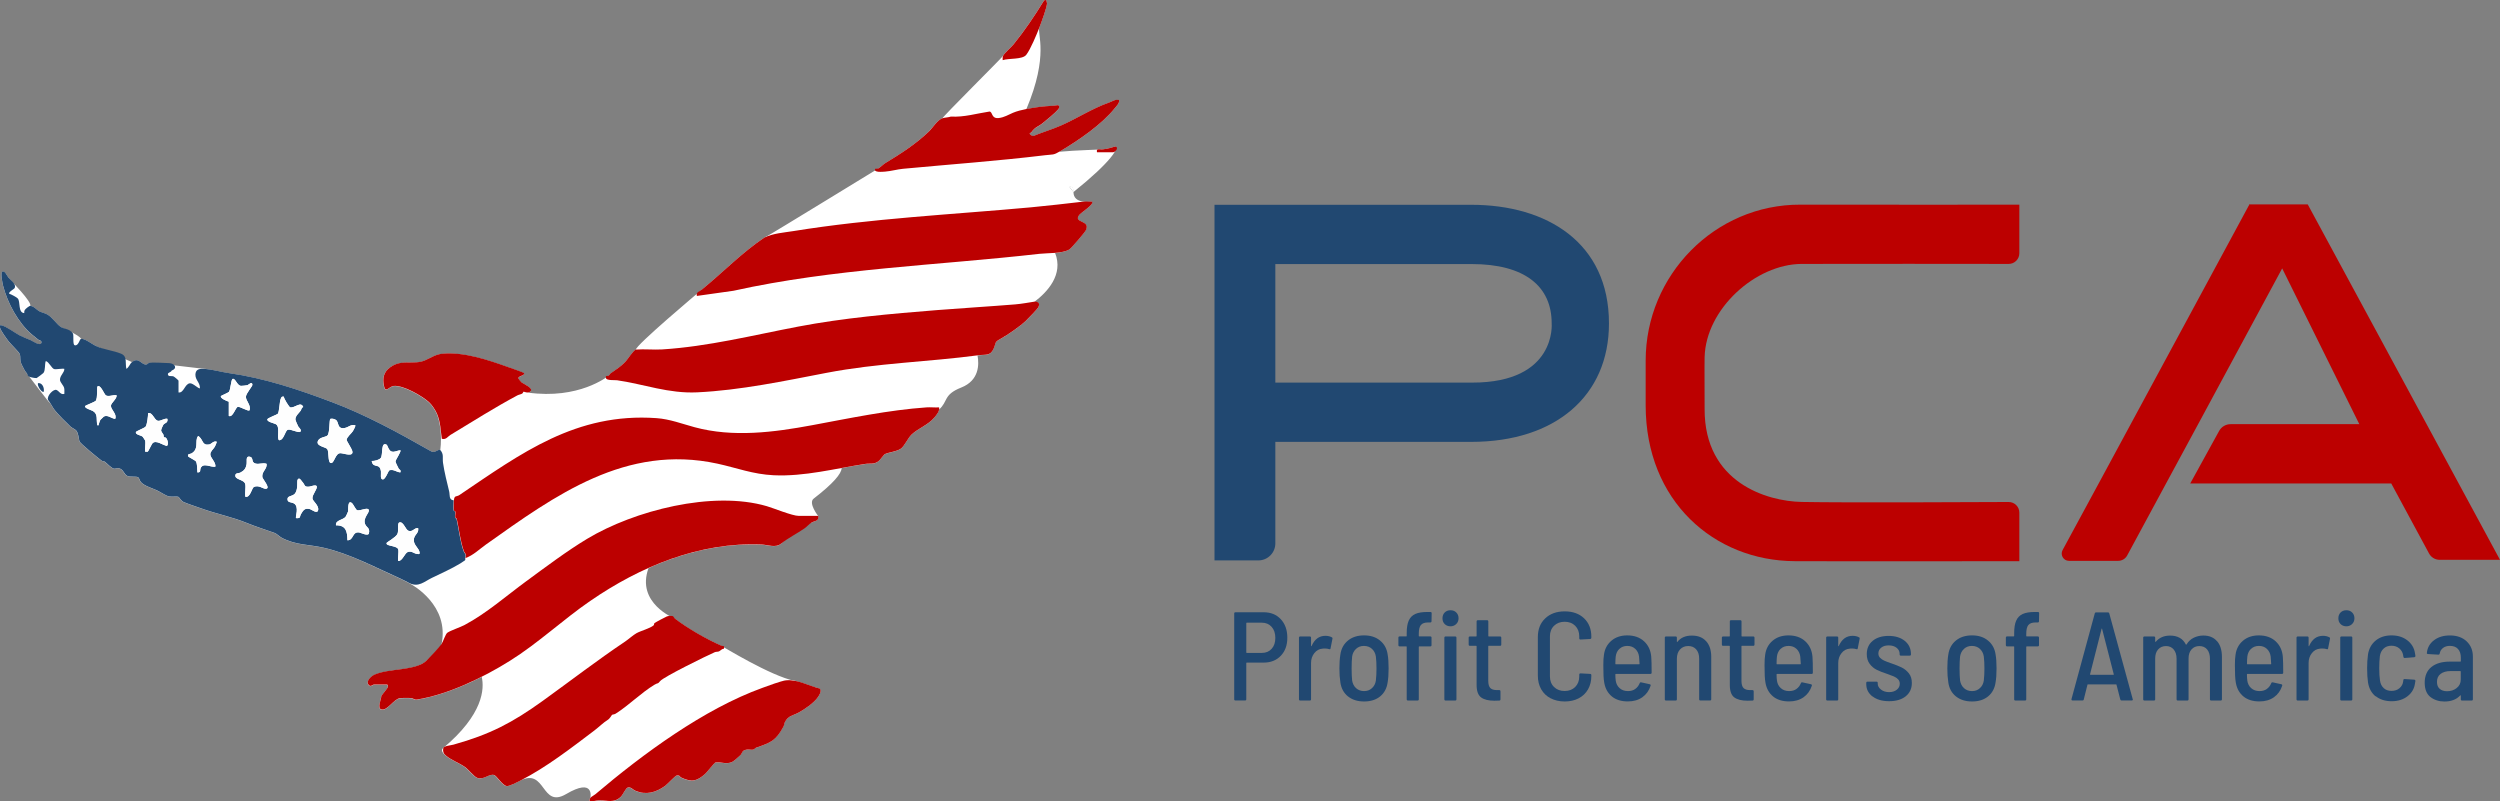 <?xml version="1.0" encoding="UTF-8"?>
<svg id="Layer_1" data-name="Layer 1" xmlns="http://www.w3.org/2000/svg" viewBox="0 0 531.88 170.47">
  <rect x="0" y="0" width="531.88" height="170.47" fill="#808080" stroke="none"/>
  <defs>
    <style>
      .cls-1 {
        fill: #bc0000;
      }

      .cls-2 {
        fill: #214871;
      }

      .cls-3 {
        fill: #fff;
      }

      .cls-4 {
        fill: #fefefe;
      }
    </style>
  </defs>
  <g>
    <g>
      <g>
        <path class="cls-3" d="M237.26,31.18c-.85.27-1.72.49-2.6.6-.5.06-5.82.17-9.3.51.07-.04.15-.09.23-.14,3.83-2.27,8.79-5.64,11.58-9.14.4-.5.99-1.02.92-1.7-.89-.2-1.39.27-2.13.53-3.65,1.28-6.87,3.41-10.29,4.91-1.87.82-3.85,1.39-5.75,2.18-.29.12-1-.31-.82-.61,0-.01.2,0,.29-.12.9-1.25,1.38-1.13,2.42-1.96.77-.62,2.74-2.26,3.29-2.93.26-.32.38-.68-.03-.91-1.13.19-2.32.16-3.46.31-.98.12-2.13.29-3.25.51,4.88-11.56,2.24-16.02,2.77-17.4.38-.98,1.6-4.25,1.6-5.09,0-.11-.13-.66-.16-.68-.09-.06-.46-.03-.52.16-1.96,3.22-4.1,6.36-6.48,9.3-.47.58-1.94,1.85-2.19,2.4-.13.29-12.88,12.96-12.88,13.27-1.09.35-2.06,2-2.93,2.85-2.69,2.6-6.08,4.78-9.24,6.69-.35.22-1.23,1.02-1.48,1.13-.21.1-22.56,13.85-24.17,14.69.35-.16.71-.3,1.07-.42-.8.4-1.23.58-1.17.46-4.79,3.23-8.82,7.41-13.25,11.03-.61.5-14.28,11.99-14.06,12.81-.54.16-1.79,2.13-2.29,2.65-.85.88-2.07,1.71-3.08,2.4-.13.09-.36.48-.4.5-.35.15-6.32,5.06-17.23,3.55-.22.01-.43-.04-.6-.09-.12-.02-.23-.04-.35-.05,0,0,0,0-.01.02,0-.01,0-.02.01-.02.05-.03.18,0,.35.05.2.03.4.06.6.09.16,0,.33-.05.48-.16.97-.7-1.53-1.73-1.87-2.03-.06-.05-.63-.76-.64-.81-.1-.51,1.56-.62,1.2-1.12-.11-.15-2.92-1.1-3.38-1.27-4.22-1.51-9.33-3.24-13.88-2.85-1.51.13-2.49.85-3.77,1.41-2.5,1.09-4.88-.37-7.44,1.5-1.4,1.02-1.65,2.33-1.3,3.99.34,1.57,1.07.09,2.03-.03,2-.25,6.12,2.13,7.59,3.49.62.57,1.32,1.66,1.65,2.45.64,1.5,1.13,4.55.73,7.65-.02-.02-.03-.03-.05-.05-.68.03-1.11.77-1.92.32-6.85-3.91-13.79-7.7-21.03-10.43-7.12-2.68-14.39-5.11-21.94-6.18-1.58-.22-3.39-.75-4.94-.89.2.04-.41.04-1.37.05.4-.11.87-.09,1.24-.06-.85-.09-11.58-1.4-11.91-1.3-.23.07-.41.37-.67.38-1,.03-1.6-1.67-2.97-.53.81.34.16.36-.47.57.13-.21.28-.4.47-.57-1.63-.68-6.01-2.64-7.68-3.41-.76-.35-2.37-1.63-3.15-1.53.08.13-.1.31-.37.5.13-.26.24-.48.37-.5-.64-1.02-3.69-2.07-4.41-2.57-.85-.6-1.72-1.98-2.77-2.6-.54-.32-1.21-.42-1.74-.7-.6-.32-1.08-1.06-1.92-1.14,0,.01-.03.02-.06,0,.02,0,.04,0,.06,0,.42-.85-4.11-5.37-4.62-5.99-.36-.44-.8-1.6-1.35-1.27-.41.26.08,2.55.2,3.03.95,3.68,3.26,7.91,6.13,10.33.45.38.87.68,1.32,1.07.17.15.81.18.69.67-.22.85-1.91-.37-2.21-.51-.78-.34-1.71-.68-2.33-1-1.09-.56-2.91-1.97-4.04-2.21-.34-.07-.27.29-.22.52.14.64,1.38,2.33,1.82,2.9.44.58,2.2,2.28,2.35,2.67.32.82-.09,1.32.54,2.5.36.66.52,1.1,1,1.65.16.19,4.67,6.21,5.03,6.42-.17-.28-.34-.55-.53-.81-.04-.1-.06-.2-.06-.31.39.67.65,1.14.59,1.12.28.47.54.94.86,1.37.6.79,2.63,2.84,3.4,3.54.28.26.98.54,1.2.82.45.57.5,1.63.67,2.27.12.45,4.1,3.68,4.75,4.16.14.1.43.05.64.2.5.36,1.43,1.43,1.99,1.48.25.02.54-.14.88-.11,1.06.11,1.21,1.32,1.88,1.63.71.33,1.88.02,2.37.33.19.12.32.73.56,1,.7.81,2.42,1.3,3.41,1.76.68.31,1.9,1.13,2.52,1.28.66.15,1.56-.06,2.03.1.23.08.56.86,1.16,1.12,1.05.44,2.68.97,3.8,1.37,3.2,1.15,6.43,1.77,9.57,3.05,1.93.79,3.94,1.42,5.93,2.13.51.18,1.05.78,1.54,1.04,3.03,1.59,5.69,1.4,8.84,2.1,5.67,1.27,11.26,4.31,16.51,6.64.66.29,1.24.63,1.82.92,0,0,0,0,.02.01,0,0,.02,0,.02.01.69.36,8.53,4.69,6.82,12.95-.15.73-2.66,3.02-3.23,3.57-2.27,2.16-7.94,1.55-11.09,2.98-.62.28-1.72,1.28-1.32,1.98.48.83.93.1,1.27.1h2.74c.16,0,.23.3.19.5-.05.29-1.18,1.57-1.4,1.94.02.63-.99,2.78.15,2.89,1.19.11,2.42-2.08,3.68-2.4.39-.1,2.12-.11,2.56-.05.47.07.63.4,1.2.31,4.5-.73,9.35-2.61,13.8-4.86.57,2.5.38,7.96-8.23,15.16-.53.44,0,1.13.52,1.56,1.32,1.09,2.77,1.52,4.09,2.46.73.51,1.92,2.03,2.57,2.29,1.42.57,2.5-.89,3.62-.59.58.16,1.75,2.2,2.69,2.35.56.09,2.29-.84,2.89-1.15,5.55-2.82,4.45,5.99,9.8,2.85,6.02-3.54,5.2.62,5.16.82-.15.18-.24.4-.17.7.69.14,1.42-.15,2.05-.16,1.73-.01,3.1.66,4.57-.75.5-.48,1.06-1.91,1.52-1.98.73-.12,1.01.44,1.59.68,2.28.96,4.3.39,6.27-.99.46-.32,2.21-2.21,2.5-2.25.74-.11.65.28.93.41,2.23,1.06,3.4.85,5.2-.82.34-.32,1.93-2.32,2.08-2.35,1.15-.24,2.21.45,3.53-.1.34-.14,1.54-1.18,1.84-1.5.23-.24.38-.8.65-.94.88-.47,1.52-.05,2.12-.24.19-.06.31-.31.53-.38,3.18-1.11,4.19-1.46,5.84-4.5.14-.26.14-.63.29-.92.7-1.43,1.74-1.39,2.95-2.06,1.29-.72,3.06-1.93,3.97-3.1.36-.46,1.03-1.49.52-2-1.61-.38-3.33-1.22-5.04-1.59-.75.29-1.76.26-2.93.01.3-.08.55-.13.75-.16.64-.08,1.29-.03,1.94.1-5.22-1.08-15.24-7.3-15.69-7.49-3.1-1.35-7.14-3.66-9.84-5.75-.1-.08-8.33-3.32-5.59-10.78,7.51-3.35,15.62-5.32,24.01-4.98,1.31.05,2.99.77,4.1-.14,1.52-1.24.91-2.75,2.57-3.9.46-.32,3.4-.3,3.99-.64.74-.43,1.54-.23,1.42-1.4,0,0-2.18-2.78-.96-3.71,4.13-3.19,5.91-5.28,5.95-6.5,1.67-.31,3.33-.61,4.99-.86,1.16-.18,1.91.21,2.96-.69.27-.23,1.01-1.31,1.25-1.41.95-.41,2.38-.5,3.34-1.12.78-.51,1.55-2.31,2.32-3.03,1.43-1.35,3.47-1.98,4.86-3.65.39-.47.9-1.07.99-1.69,1.97-1.69.85-3.15,4.73-4.68,3.81-1.5,3.83-4.86,3.47-6.82.08,0,.16-.02.23-.03,1.45-.19,2.46.21,3.17-1.39.59-1.34.05-1.31,1.5-2.11,1.58-.88,4.06-2.6,5.38-3.84.38-.35,2.46-2.52,2.6-2.8.37-.75.22-1.19-.65-1.27-.04,0-.09.01-.13.02,2.72-2.05,6.24-5.77,4.4-10.4,1.14-.09,2.25-.28,2.99-.72.41-.24,3.28-3.59,3.53-4.11,1.08-2.27-3.03-1.43-1.27-3.4.31-.34,3.1-2.13,2.57-2.67-.62.04-3.91.44-3.91-2.05l-.84-1.1c.53-.08.84.21.84,1.1,8.2-6.59,9.73-9.47,8.85-9.67ZM2.01,62.5c-.04-.05.05-.02.23.08-.09-.04-.17-.06-.23-.08Z"/>
        <path class="cls-3" d="M6.49,65.07s-.03.02-.06,0c.02,0,.04,0,.06,0Z"/>
        <path class="cls-3" d="M10.78,85.86s0,0,0,0c-.17-.28-.34-.55-.53-.81-.04-.1-.06-.2-.06-.31.39.67.65,1.14.59,1.12Z"/>
        <path class="cls-3" d="M16.95,72.57c.13-.26.24-.48.37-.5.08.13-.1.31-.37.5Z"/>
        <path class="cls-3" d="M27.68,77.58c.13-.21.28-.4.47-.57.81.34.16.36-.47.57Z"/>
        <path class="cls-3" d="M42.47,78.52c.4-.11.87-.09,1.24-.06.01,0,.02,0,.03,0,.02,0,.04,0,.06,0,.02,0,.03,0,.04,0,.2.04-.41.04-1.37.05Z"/>
        <path class="cls-3" d="M111.34,83.35s0,0-.01.02c0-.01,0-.02.01-.02Z"/>
        <path class="cls-3" d="M112.29,83.49c-.22.01-.43-.04-.6-.09.2.03.4.06.6.09Z"/>
        <path class="cls-3" d="M163.77,50.09c-.8.4-1.23.58-1.17.46,0,0,0,0,0,0,.02,0,.03-.02.05-.02,0,0,.02,0,.04-.02.35-.16.71-.3,1.07-.42Z"/>
        <path class="cls-3" d="M228.42,40.85l-.84-1.1c.53-.08.84.21.84,1.1Z"/>
        <path class="cls-3" d="M169.37,144.9c-.75.29-1.76.26-2.93.01.3-.08.55-.13.75-.16.64-.08,1.29-.03,1.94.1.08.02.16.03.24.05Z"/>
        <path class="cls-3" d="M169.37,144.9c-.75.29-1.76.26-2.93.01.3-.08.55-.13.75-.16.64-.08,1.29-.03,1.94.1.08.02.16.03.24.05Z"/>
        <path class="cls-3" d="M163.77,50.09c-.8.4-1.23.58-1.17.46,0,0,0,0,0,0,.01,0,.03,0,.05-.02,0,0,.02,0,.04-.02.35-.16.71-.3,1.07-.42Z"/>
        <path class="cls-3" d="M111.34,83.35s0,0-.01.02c0-.01,0-.02.01-.02Z"/>
        <path class="cls-3" d="M112.29,83.49c-.22.01-.43-.04-.6-.09.2.03.4.06.6.09Z"/>
        <path class="cls-3" d="M228.42,40.85l-.84-1.1c.53-.08.84.21.84,1.1Z"/>
      </g>
      <g id="nERfSM.tif">
        <g>
          <path class="cls-2" d="M99,118.75c-.03.12.05.3-.07.46-.04.05-.86.58-1.01.67-1.83,1.12-4.14,2.14-6.05,3.07-1.62.79-2.83,2.06-4.76,1.11-.58-.29-1.16-.63-1.82-.92-5.24-2.32-10.84-5.36-16.51-6.63-3.15-.71-5.82-.51-8.84-2.1-.49-.26-1.04-.86-1.54-1.04-1.99-.71-4-1.34-5.93-2.13-3.14-1.28-6.37-1.9-9.57-3.05-1.12-.4-2.75-.93-3.8-1.37-.61-.26-.93-1.03-1.16-1.12-.47-.16-1.37.05-2.03-.1-.62-.14-1.84-.96-2.52-1.28-.99-.46-2.71-.95-3.41-1.76-.24-.27-.37-.88-.56-1-.49-.31-1.66,0-2.37-.33-.67-.31-.81-1.52-1.88-1.63-.34-.04-.62.13-.88.11-.56-.05-1.49-1.12-1.99-1.48-.21-.15-.5-.1-.64-.2-.65-.48-4.64-3.71-4.76-4.16-.17-.63-.21-1.7-.67-2.27-.22-.28-.91-.56-1.2-.82-.77-.71-2.8-2.75-3.4-3.54-.52-.69-.88-1.5-1.4-2.18-.34-.8,1.13-2.35,1.78-2.1.57.22.87,1.09,1.68.84-.01-.42.05-.84-.04-1.25-.12-.54-.86-1.2-.89-1.72-.04-.93.94-1.51.93-2.35-.14-.14-1.83.14-2.13.06-.59-.15-1.1-1.52-1.82-1.73-.27.71-.04,1.93-.5,2.54-.05.07-1.35,1.06-1.44,1.08-.22.06-1.4-.17-1.62-.3-.37-.21-.3-.5-.46-.69-.49-.56-.64-.99-1-1.66-.63-1.18-.22-1.68-.54-2.5-.15-.4-1.91-2.09-2.35-2.67s-1.68-2.25-1.82-2.9c-.05-.23-.12-.59.22-.52,1.13.23,2.95,1.64,4.04,2.21.62.32,1.55.66,2.33,1,.3.13,2,1.35,2.21.51.12-.48-.52-.52-.69-.67-.44-.38-.86-.68-1.32-1.07-2.87-2.42-5.18-6.65-6.13-10.33-.12-.48-.61-2.77-.2-3.03.55-.34.99.83,1.35,1.27.52.62,1.71,1.36,1.29,2.21-.11.22-1.39.87-1.14,1.21.39.1,1.62.76,1.83,1.02.58.71,0,3.03,1.36,3.09-.03-.26,0-.46.14-.69.12-.2.92-.86,1.14-.84.84.08,1.32.82,1.92,1.14.53.28,1.2.38,1.74.7,1.04.61,1.92,1.99,2.77,2.59.71.51,2,.42,2.64,1.44.24.38-.1,2.36.38,2.5.81.24,1.03-1.32,1.38-1.36.78-.1,2.4,1.18,3.15,1.53,1.67.77,3.73.96,5.36,1.64,1.39.58.8,2.01,1.11,3.22.56-.35.71-1.04,1.21-1.45,1.38-1.14,1.97.56,2.97.53.26,0,.44-.31.67-.38.33-.1,3.78.03,4.34.08,1.19.12,1.7,1.14.44,1.58-.11.38-.82.41-.8.75.04.64.67.32,1.19.49.17.06,1.07.82,1.07.91v2.51c1.13.17,1.31-1.79,2.39-1.95.69-.1,1.93,1.29,2.17,1.04.05-1.35-1.32-1.89-.88-3.39.24-.82,1.34-.77,2.02-.71,1.58.13,3.43.66,5.04.89,7.55,1.07,14.82,3.5,21.94,6.19,7.25,2.73,14.18,6.53,21.03,10.43.8.45,1.24-.29,1.92-.32.89.93.49,1.72.64,2.78.27,1.91.86,4.23,1.32,6.13.17.69-.12,1.78.95,1.86-.04.44-.08,1.82,0,2.18.03.12.27.09.3.21.09.39-.09.93,0,1.31.03.12.27.09.3.21.49,2.19.75,4.74,1.49,6.84.26.74.65.51.34,1.56ZM48.68,85.46v3.04c.89.37,1.42-1.84,1.92-1.94s2.18,1.03,2.49.73c.39-1.12-.86-2.02-.76-2.95.07-.67,1.37-2.16,1.37-2.45,0-.87-.89,0-1.02.05-.16.05-1.3.19-1.45.16-.81-.14-1.14-1.61-1.7-1.5-.39.08-.45,2.36-.83,2.78-.18.2-1.62.79-1.68.87-.3.45,1.3,1.12,1.67,1.21ZM22.43,84.04c-.28-.22-1.11-2.37-1.72-1.78-.11.11.08,2.42-.34,3.01-.16.22-2.17,1-2.25,1.1-.32.44,1.39.93,1.6,1.06,1.22.7.68,1.85.98,3.05.42.07.23-.07.3-.23.12-.27.17-.67.36-.93.03-.04.7-.69.74-.71.89-.38,1.53.43,2.4.51.44-1.04-.96-1.96-.91-2.8.04-.62,1.29-1.44,1.21-2.21-.74-.17-1.77.44-2.39-.05ZM60.39,84.39c-.42-.06-.46.03-.62.37-.33.71-.31,2.85-.67,3.28-.12.15-2.12.89-2.2,1.14-.18.57,1.41.84,1.82,1.07.98.58.06,3.14.7,3.41,1.06-.06,1.2-2.05,1.86-2.25.58-.17,2.29.78,2.63.43.36-.38-.34-.89-.46-1.13-.14-.27-.6-1.29-.6-1.52.03-.75.75-1.29,1.11-1.8.21-.3.16-.67.56-.8-.53-1.31-1.78.28-2.78.07-.19-.04-1.39-1.9-1.33-2.28ZM30.89,93.74c.14.63-.1,1.67,0,2.36.18-.02.44.06.58-.03.09-.05.82-1.6.98-1.76.75-.77,2.16.41,3.07.57.42-.38.12-1.41-.21-1.73-.14-.14-.38-.07-.43-.13-.08-.1-.03-.39-.12-.57-.14-.26-.45-.6-.48-.87-.02-.21.43-1.18.56-1.32.21-.23.97-.3.77-1.16-.63-.14-1.48.55-2.01.43-.84-.19-1.1-1.85-2.09-1.64.01.6-.2,2.46-.53,2.89-.21.26-2,.96-2.06,1.14-.18.56,1.07.67,1.44,1,.06.05.53.78.54.83ZM71.43,89.32c-.38-.2-.69-.3-1.15-.2-.26.22-.09,2.95-.61,3.53-.36.39-1.96.33-2.1,1.42-.11.87,1.76,1.08,2.05,1.47.41.56.08,2.83.75,2.97.78.16.93-2.13,2.08-2.09.7.02,2.88.91,2.49-.5-.15-.55-1.19-2.09-1.19-2.32,0-.58,1.03-1.38,1.33-1.87.11-.18.63-1.13.51-1.24-.96-.26-1.42.42-2.24.57-1.74.32-1.17-1.33-1.92-1.73ZM46.1,93.97c-.7-.23-1.09.51-1.61.6-1.44.25-1.28-.93-2.04-1.59-.14-.13-.22-.34-.39-.08-.63,1.04.32,2.6-1.3,3.56-.3.18-.87.02-.75.62.02.11,1.55.86,1.69,1.1.27.46.27,1.76.3,2.33.83,0,.49-.45.69-.91.54-1.26,2.17-.13,3.12-.31.2-.91-1.06-1.86-1.06-2.64,0-.63.69-1.12.97-1.63.08-.14.45-1,.39-1.05ZM82.25,94.61c-1.27-.72-.73,2.16-1.23,2.81-.35.45-1.37.69-1.93.65.26,1.71,1.73.28,1.96,2.22.06.54-.24,1.73.43,1.7.54-.02,1.17-1.86,1.36-1.93.87-.31,1.52.38,2.34.44.18-.59-.22-.55-.35-.8-.14-.28-.7-1.34-.68-1.53.04-.44,1.28-2.12,1.03-2.38-.65.03-1.18.47-1.87.27-.62-.18-.87-1.35-1.05-1.46ZM52.18,103.01c.15.71-.11,1.89,0,2.66,1.04.36,1.41-1.85,1.82-2.05,1-.51,1.96.39,2.52.38,1.2-.03-.66-2.08-.71-2.5-.14-1.23,1.01-1.62.92-2.81-.83-.32-1.59.19-2.43-.08-.96-.3-.22-1.36-1.29-1.46-.77-.07-.44,1.08-.54,1.6-.17.94-.53,1.4-1.37,1.82-.29.15-.94.03-1.02.49-.2,1.08,1.87.88,2.1,1.96ZM64.25,102.42c-.19-.2-.55-.92-.9-.4-.25.37.13,1.79-.49,2.85-.45.77-1.6.55-1.68,1.22-.11.91.76.7,1.35,1.02,1.2.66.26,2.94.45,3.13,1.09.08.75-.31,1.05-.84.49-.84.82-1.35,1.87-1.09.42.1,1.64,1.17,1.8.18s-1.17-1.86-1.22-2.43c-.08-.84,1.19-2.15.89-2.63-.23-.36-1.25.08-1.59.12-1.15.11-.82-.39-1.52-1.11ZM74.94,107.09c-1.05-.93-.81,1.3-.88,1.69-.03.15-.43,1.02-.53,1.15-.54.72-2.23.71-2.05,1.83,2.16-.02,2.4,1.34,2.43,3.19,1.39,0,.95-1.88,2.5-1.67.26.03,1.91.87,2.07.2.29-1.23-.55-1.22-.83-2.03-.48-1.37,1.17-2.49.76-3.05-.35-.48-1.69.31-2.41.16-.28-.06-.85-1.27-1.07-1.47ZM84.71,116.85c.17.57-.12,1.84,0,2.51.9.07,1.4-1.74,2.08-1.94.84-.25,1.24.35,1.94.43.28.03.56.12.54-.24-.07-.95-1.17-1.5-1.23-2.59-.08-1.29,1.13-1.45.92-2.66-.85-.11-1.11.85-2.02.58-.7-.21-1.1-2.08-1.99-1.78-.48.16-.07,1.81-.42,2.48s-2.2,1.71-2.26,1.84c-.06.12-.05.27.11.38.49.32,2.15.37,2.32.99Z"/>
          <path class="cls-1" d="M96.57,106.44c.1-1.13.53-.69,1.17-1.12,13.19-8.9,24.81-17.57,41.93-16.36,2.84.2,5.43,1.21,8.1,1.93,8.18,2.22,16.86,1.09,25.03-.43,7.97-1.48,16.27-3.23,24.33-3.79.87-.06,1.79.06,2.67,0,.15.77-.5,1.55-.99,2.13-1.4,1.67-3.44,2.3-4.87,3.65-.77.72-1.54,2.53-2.32,3.03-.96.62-2.38.7-3.34,1.12-.24.1-.98,1.18-1.25,1.41-1.05.89-1.81.51-2.96.69-6.41.98-12.93,2.72-19.47,2.41-4.42-.21-7.81-1.56-11.98-2.47-19.45-4.21-34.45,6.71-49.25,17.22-1.42,1.01-2.69,2.3-4.37,2.88.31-1.05-.07-.82-.34-1.56-.74-2.11-1-4.65-1.49-6.84-.03-.12-.27-.09-.3-.21-.09-.38.09-.93,0-1.31-.03-.12-.27-.09-.3-.21-.08-.36-.04-1.74,0-2.18Z"/>
          <path class="cls-1" d="M174.1,109.78c.12,1.17-.68.97-1.42,1.39-.59.34-1.04.92-1.5,1.23-1.66,1.15-3.53,2.06-5.06,3.3-1.11.91-2.8.2-4.1.14-13.26-.55-25.84,4.71-36.46,12.02-5.79,3.98-11.07,8.98-17.09,12.74-5.72,3.58-13.12,7.16-19.75,8.23-.56.09-.73-.24-1.2-.31-.43-.06-2.16-.06-2.56.04-1.25.32-2.49,2.51-3.68,2.4s-.13-2.26-.15-2.89c.22-.37,1.35-1.64,1.4-1.94.04-.2-.04-.5-.2-.5h-2.74c-.35,0-.8.73-1.28-.1-.4-.7.69-1.7,1.32-1.98,3.15-1.43,8.82-.81,11.09-2.98.58-.55,2.82-2.94,3.23-3.57.33-.5.84-2.13,1.23-2.39.75-.51,2.67-1.12,3.67-1.65,4.66-2.48,8.84-6.17,13.08-9.28,4.15-3.04,8.65-6.44,13.01-9.06,9.97-5.99,26.66-10.31,38.2-6.93,1.47.43,5.43,2.06,6.76,2.06h4.18Z"/>
          <path class="cls-1" d="M218.28,68.23c-1.32,1.24-3.8,2.96-5.38,3.84-1.45.8-.91.77-1.5,2.11-.71,1.6-1.72,1.2-3.17,1.39-10.92,1.45-21.45,1.65-32.42,3.76-8.89,1.71-18.32,3.71-27.48,4.14-6.1.29-11.2-1.71-17.04-2.57-.41-.06-2.23.08-2.35-.42-.18-.73.22-.4.57-.56.05-.02.27-.41.41-.5,1.01-.69,2.24-1.51,3.08-2.4.5-.52,1.74-2.49,2.29-2.65,1.84-.14,3.76.08,5.59-.03,9.8-.62,19.3-3.02,28.9-4.85,9.75-1.86,19.64-2.72,29.62-3.52,5.52-.44,11.06-.76,16.57-1.21,1.37-.11,2.89-.4,4.26-.61.87.08,1.02.52.65,1.27-.14.29-2.23,2.45-2.6,2.8Z"/>
          <path class="cls-1" d="M232.33,42.89c.53.54-2.26,2.33-2.57,2.68-1.77,1.97,2.35,1.12,1.27,3.4-.24.51-3.12,3.86-3.53,4.11-1.53.9-4.53.72-6.34.92-21.72,2.47-43.74,3.12-65.11,7.86l-7.79,1.1c-.22-.82.49-.88,1.09-1.38,4.43-3.62,8.46-7.8,13.26-11.03,1.9-.92,4.08-1.05,6.14-1.38,16.77-2.71,33.61-3.51,50.58-5.06,3.7-.34,7.46-.79,11.11-1.21.61-.07,1.28.03,1.89,0Z"/>
          <path class="cls-1" d="M143.2,131.11s.29.43.4.5c2.71,2.08,6.75,4.4,9.85,5.75.46.2.74-.13.56.67-.45,0-.72.41-1.04.55-.28.12-.61.05-.89.17-1.62.7-10.94,5.28-11.63,6.15-.58.73-.43.3-1.18.76-2.88,1.73-5.5,4.42-8.3,6.18-.27.17-.68.17-.75.24-.16.14-.42.77-.96,1.1-.87.53-1.81,1.47-2.79,2.22-4.95,3.74-10.23,7.85-15.78,10.68-.6.3-2.33,1.24-2.89,1.15-.94-.15-2.11-2.19-2.69-2.35-1.12-.3-2.2,1.15-3.62.59-.65-.26-1.84-1.78-2.57-2.29-1.32-.93-2.77-1.36-4.09-2.46-.51-.42-.65-.89-.52-1.56.1-.47,1.71-.6,2.18-.74,7.73-2.16,12.49-4.64,18.98-9.31,5.83-4.2,11.52-8.59,17.54-12.63.7-.47,1.7-1.38,2.41-1.77.92-.51,2.86-1.01,3.63-1.66.15-.12.05-.35.19-.48.23-.19,2.4-1.34,2.65-1.43.36-.12.97-.15,1.32-.04Z"/>
          <path class="cls-1" d="M173.89,148.49c-.9,1.17-2.67,2.39-3.96,3.1-1.22.68-2.25.63-2.95,2.06-.15.3-.15.66-.29.93-1.65,3.04-2.66,3.39-5.84,4.5-.22.08-.34.33-.53.38-.6.19-1.24-.23-2.12.24-.27.14-.42.7-.65.94-.3.31-1.5,1.36-1.85,1.5-1.31.54-2.38-.14-3.53.09-.15.03-1.75,2.04-2.08,2.35-1.8,1.66-2.96,1.88-5.2.82-.28-.13-.19-.52-.93-.41-.3.04-2.05,1.93-2.51,2.25-1.96,1.38-3.99,1.96-6.27.99-.58-.24-.86-.81-1.59-.69-.46.08-1.02,1.5-1.52,1.98-1.47,1.41-2.84.73-4.57.75-.63,0-1.36.3-2.05.16-.17-.81.76-1.07,1.21-1.45,10.1-8.56,23.08-18.14,35.58-22.65,1.16-.42,3.92-1.46,4.95-1.58,2.39-.29,4.92,1.19,7.22,1.74.51.51-.16,1.54-.52,2Z"/>
          <path class="cls-1" d="M238.1,21.31c.07.68-.52,1.2-.92,1.7-2.79,3.5-7.75,6.87-11.58,9.14-1.57.93-1.56.66-3.23.87-10.06,1.22-20.17,1.94-30.25,2.89-1.18.11-2.6.51-3.8.6-.57.04-2.58.25-2.11-.61.23.02.45.02.67-.08.25-.11,1.13-.92,1.48-1.13,3.16-1.91,6.55-4.09,9.24-6.69.87-.84,1.84-2.5,2.93-2.85.5-.16,1.24-.16,1.78-.35,2.79.17,5.47-.66,8.21-1.07.73.07.32,1.57,1.98,1.38,1.16-.14,2.02-.69,3-1.11,1.66-.7,4.22-1.08,6.13-1.32,1.14-.14,2.32-.12,3.46-.31.42.23.29.6.03.91-.55.67-2.52,2.31-3.3,2.93-1.04.83-1.52.71-2.42,1.96-.08.12-.28.11-.29.12-.19.3.53.73.82.61,1.89-.78,3.87-1.36,5.75-2.18,3.42-1.49,6.64-3.63,10.29-4.91.75-.26,1.24-.73,2.13-.53Z"/>
          <path class="cls-1" d="M111.47,79.38c.36.5-1.3.6-1.2,1.12,0,.05.58.75.64.81.34.31,2.84,1.33,1.87,2.03-.54.39-1.29-.07-1.43.01-.04.03-.07.28-.28.4-.28.16-.7.21-1,.37-4.8,2.56-9.52,5.56-14.24,8.41-.59.36-.91,1.07-1.84.82-.25-1.85-.27-3.56-1.01-5.3-.33-.78-1.04-1.87-1.66-2.45-1.47-1.36-5.58-3.73-7.59-3.49-.97.12-1.7,1.6-2.03.03-.35-1.66-.1-2.97,1.3-3.99,2.56-1.87,4.94-.41,7.44-1.5,1.27-.55,2.25-1.28,3.76-1.41,4.56-.39,9.66,1.34,13.88,2.85.45.16,3.27,1.12,3.38,1.26Z"/>
          <path class="cls-1" d="M222.59.03s.16.57.16.68c0,.84-1.22,4.12-1.6,5.09-.58,1.49-1.89,4.67-2.81,5.86-.82,1.06-3.73.69-5.02,1.14,0-.31-.05-.62.08-.91.25-.55,1.72-1.82,2.19-2.4,2.38-2.93,4.51-6.08,6.48-9.3.06-.18.44-.21.52-.16Z"/>
          <path class="cls-1" d="M233.39,32.4c-.21-.95.52-.53,1.27-.63.88-.11,1.76-.32,2.6-.6.88.19.03,1.22-.45,1.22h-3.42Z"/>
          <path class="cls-2" d="M9.31,83.33c-.36.36-1.51-1.33-1.21-1.82.91-.11,1.37,1.03,1.21,1.82Z"/>
          <path class="cls-4" d="M71.43,89.32c.75.39.18,2.04,1.92,1.73.82-.15,1.28-.83,2.24-.57.12.11-.39,1.06-.51,1.24-.31.49-1.33,1.29-1.33,1.87,0,.23,1.04,1.77,1.19,2.32.39,1.41-1.78.53-2.49.5-1.16-.04-1.3,2.24-2.08,2.09-.68-.14-.34-2.41-.75-2.97-.28-.38-2.16-.6-2.05-1.47.14-1.09,1.75-1.03,2.1-1.42.53-.58.35-3.31.61-3.53.45-.1.76,0,1.15.2Z"/>
          <path class="cls-4" d="M60.39,84.39c-.06.38,1.14,2.23,1.33,2.28,1,.21,2.25-1.38,2.78-.07-.4.14-.35.5-.56.8-.36.51-1.08,1.05-1.11,1.8,0,.23.46,1.24.6,1.52.12.24.82.75.46,1.13-.33.35-2.05-.6-2.63-.43-.66.19-.8,2.19-1.86,2.25-.63-.27.28-2.83-.7-3.41-.4-.24-2-.5-1.82-1.07.08-.26,2.08-1,2.2-1.14.37-.43.34-2.57.67-3.28.16-.33.2-.43.62-.37Z"/>
          <path class="cls-4" d="M74.94,107.09c.22.19.79,1.41,1.07,1.47.72.15,2.06-.63,2.41-.16.41.56-1.24,1.67-.76,3.05.28.81,1.12.8.83,2.03-.16.66-1.82-.17-2.07-.2-1.54-.21-1.1,1.66-2.5,1.67-.03-1.85-.28-3.21-2.43-3.19-.18-1.12,1.51-1.11,2.05-1.83.09-.13.5-1,.53-1.15.07-.39-.17-2.62.88-1.69Z"/>
          <path class="cls-4" d="M52.18,103.01c-.23-1.07-2.3-.88-2.1-1.96.08-.45.73-.34,1.02-.49.84-.43,1.2-.88,1.37-1.82.09-.51-.23-1.67.54-1.6,1.06.1.33,1.16,1.29,1.46.85.26,1.6-.25,2.43.08.1,1.19-1.05,1.58-.92,2.81.05.42,1.91,2.47.71,2.5-.56.01-1.52-.89-2.52-.38-.41.21-.78,2.41-1.82,2.05-.11-.77.15-1.95,0-2.66Z"/>
          <path class="cls-4" d="M64.25,102.42c.7.72.37,1.22,1.52,1.11.34-.03,1.36-.48,1.59-.12.3.48-.97,1.8-.89,2.63.06.58,1.38,1.46,1.22,2.43s-1.38-.08-1.8-.18c-1.05-.26-1.39.25-1.87,1.09-.31.53.04.93-1.05.84-.18-.19.75-2.46-.45-3.13-.58-.32-1.45-.11-1.35-1.02.08-.66,1.23-.45,1.68-1.22.62-1.06.24-2.48.49-2.85.35-.52.71.2.9.4Z"/>
          <path class="cls-4" d="M84.71,116.85c-.18-.62-1.83-.67-2.32-.99-.16-.1-.16-.25-.11-.38.06-.13,1.91-1.15,2.26-1.84s-.06-2.32.42-2.48c.89-.3,1.29,1.57,1.99,1.78.91.28,1.17-.69,2.02-.58.21,1.2-1,1.36-.92,2.66.06,1.09,1.16,1.64,1.23,2.59.03.35-.26.27-.54.24-.71-.08-1.11-.68-1.94-.43-.68.2-1.19,2.01-2.08,1.94-.12-.67.17-1.94,0-2.51Z"/>
          <path class="cls-4" d="M30.89,93.74s-.48-.78-.54-.83c-.37-.32-1.62-.43-1.44-1,.06-.18,1.85-.88,2.06-1.14.33-.43.54-2.29.53-2.89,1-.2,1.25,1.45,2.09,1.64.53.12,1.38-.57,2.01-.43.2.86-.56.93-.77,1.16-.13.14-.58,1.12-.56,1.32.03.28.34.62.48.87.09.17.04.47.12.57.05.06.29-.01.43.13.33.32.63,1.35.21,1.73-.91-.16-2.32-1.34-3.07-.57-.15.16-.89,1.71-.98,1.76-.14.09-.4,0-.58.03-.1-.69.14-1.73,0-2.36Z"/>
          <path class="cls-4" d="M48.68,85.46c-.37-.09-1.97-.76-1.67-1.21.05-.08,1.5-.67,1.68-.87.38-.43.44-2.71.83-2.78.57-.11.9,1.36,1.7,1.5.15.03,1.29-.11,1.45-.16.14-.04,1.03-.92,1.02-.05,0,.29-1.3,1.78-1.37,2.45-.1.93,1.15,1.83.76,2.95-.31.3-2-.83-2.49-.73s-1.03,2.32-1.92,1.94v-3.04Z"/>
          <path class="cls-4" d="M22.43,84.04c.62.49,1.65-.13,2.39.05.08.78-1.18,1.6-1.21,2.21-.05.84,1.35,1.76.91,2.8-.87-.08-1.51-.89-2.4-.51-.05.02-.71.67-.74.71-.18.27-.24.67-.36.93-.07.16.12.3-.3.23-.31-1.19.24-2.34-.98-3.05-.21-.12-1.93-.61-1.6-1.06.07-.1,2.09-.88,2.25-1.1.42-.58.23-2.9.34-3.01.61-.59,1.43,1.55,1.72,1.78Z"/>
          <path class="cls-4" d="M46.1,93.97c.06.06-.31.91-.39,1.05-.28.51-.96.99-.97,1.63,0,.78,1.26,1.73,1.06,2.64-.95.18-2.57-.95-3.12.31-.2.46.15.9-.69.91-.02-.57-.02-1.86-.3-2.33-.14-.23-1.67-.99-1.69-1.1-.11-.6.46-.44.75-.62,1.62-.97.67-2.53,1.3-3.56.16-.26.24-.05.39.08.76.66.6,1.85,2.04,1.59.52-.09.91-.83,1.61-.6Z"/>
          <path class="cls-4" d="M82.25,94.61c.19.1.43,1.27,1.05,1.46.69.2,1.21-.24,1.87-.27.25.26-.99,1.94-1.03,2.38-.02.19.54,1.25.68,1.53.13.25.53.21.35.8-.81-.05-1.46-.74-2.34-.44-.19.07-.82,1.9-1.36,1.93-.66.03-.36-1.16-.43-1.7-.23-1.94-1.7-.51-1.96-2.22.56.04,1.58-.2,1.93-.65.5-.65-.04-3.53,1.23-2.81Z"/>
        </g>
      </g>
    </g>
    <g>
      <path class="cls-1" d="M362.66,87.03c-.05,15.69,13.32,19.62,20.63,19.76,9.47.18,36.08.05,44.05.01,1.26,0,2.28,1.01,2.28,2.27v10.32s-36.52.06-47.81,0c-17.08-.09-31.69-12.74-31.69-33.15v-9.52c0-18.2,14.73-33.23,32.9-33.18,14.3.04,46.6,0,46.6,0v10.34c0,1.26-1.02,2.27-2.27,2.27-7.88,0-34.07-.05-44.05,0-9.8.05-20.38,9.58-20.64,19.83-.05,2.07.01,8.04,0,11.04Z"/>
      <path class="cls-2" d="M313.01,43.57h-54.62v75.66h9.32c2,0,3.62-1.62,3.62-3.62v-21.6s36.01,0,41.68,0c17.92,0,29.3-9.81,29.3-25.18v-.04c0-17.13-13.16-25.22-29.3-25.22ZM313.25,81.4h-41.92v-25.22h41.78c11.33,0,17.02,4.77,17.01,12.61,0,0,1.12,12.61-16.87,12.61Z"/>
      <path class="cls-1" d="M490.99,43.49h-12.51l.05.16h-.05l-31.98,59.2-7.68,14.18c-.56,1.03.19,2.29,1.36,2.29h10.47c.8,0,1.53-.44,1.91-1.14l8.28-15.33,6.82-12.61,17.88-33.14,16.41,33.14h-27.38c-1.02,0-1.96.55-2.45,1.45l-6.14,11.16h42.76l8.05,14.91c.45.83,1.31,1.34,2.25,1.34h12.84l-40.9-75.61Z"/>
    </g>
  </g>
  <g>
    <path class="cls-2" d="M272.5,131.75c.92.99,1.38,2.3,1.38,3.92s-.46,2.87-1.38,3.84c-.92.97-2.14,1.46-3.65,1.46h-3.59c-.07,0-.11.04-.11.11v7.68c0,.18-.09.27-.27.27h-2.03c-.18,0-.27-.09-.27-.27v-18.23c0-.18.09-.27.27-.27h6c1.52,0,2.74.5,3.65,1.49ZM270.54,138.04c.53-.58.79-1.35.79-2.32s-.26-1.77-.79-2.36c-.53-.59-1.22-.88-2.07-.88h-3.21c-.07,0-.11.04-.11.11v6.21c0,.07.04.11.11.11h3.21c.86,0,1.55-.29,2.07-.87Z"/>
    <path class="cls-2" d="M283.35,135.59c.12.05.17.16.13.32l-.4,2.03c-.02.18-.13.23-.32.16-.27-.09-.56-.13-.88-.13-.23,0-.4,0-.51.03-.7.05-1.28.37-1.74.95-.46.58-.7,1.27-.7,2.08v7.74c0,.18-.09.27-.27.27h-2.03c-.18,0-.27-.09-.27-.27v-13.09c0-.18.09-.27.27-.27h2.03c.18,0,.27.09.27.27v1.71c0,.05.01.08.04.09s.05,0,.07-.04c.64-1.45,1.62-2.17,2.94-2.17.54,0,.99.11,1.37.32Z"/>
    <path class="cls-2" d="M286.78,148.16c-.89-.72-1.43-1.71-1.61-2.96-.14-.89-.21-1.89-.21-3s.07-2.11.21-2.97c.18-1.23.71-2.21,1.61-2.95.89-.73,2.03-1.1,3.43-1.1s2.51.37,3.4,1.1c.89.73,1.43,1.7,1.61,2.92.14.77.21,1.77.21,3s-.07,2.23-.21,3c-.18,1.25-.71,2.24-1.59,2.96s-2.02,1.08-3.41,1.08-2.53-.36-3.43-1.08ZM291.88,146.41c.46-.41.74-.95.84-1.63.09-.8.13-1.66.13-2.57s-.04-1.78-.13-2.54c-.11-.68-.39-1.22-.84-1.63-.45-.41-1.02-.62-1.7-.62s-1.22.21-1.67.62c-.45.41-.74.96-.84,1.63-.07.63-.11,1.47-.11,2.54s.04,1.95.11,2.57c.11.68.39,1.22.84,1.63.46.41,1.02.62,1.7.62s1.22-.2,1.67-.62Z"/>
    <path class="cls-2" d="M302.29,132.98c-.29.37-.44.99-.44,1.86v.45c0,.07.04.11.11.11h2.33c.18,0,.27.09.27.27v1.58c0,.18-.09.27-.27.27h-2.33c-.07,0-.11.04-.11.11v11.14c0,.18-.09.27-.27.27h-2.03c-.18,0-.27-.09-.27-.27v-11.14c0-.07-.04-.11-.11-.11h-1.39c-.18,0-.27-.09-.27-.27v-1.58c0-.18.09-.27.27-.27h1.39c.07,0,.11-.04.11-.11v-.59c0-1.12.14-2.01.43-2.66.29-.65.75-1.12,1.38-1.41.63-.29,1.5-.43,2.61-.43h.62c.18,0,.27.09.27.27l-.03,1.69c0,.18-.09.27-.27.27h-.45c-.73,0-1.25.18-1.54.55ZM307.37,132.78c-.32-.32-.48-.73-.48-1.23s.16-.93.48-1.25c.32-.31.73-.47,1.23-.47s.91.16,1.23.48.48.73.48,1.23-.17.91-.5,1.23c-.33.32-.74.48-1.22.48s-.91-.16-1.23-.48ZM307.29,148.77v-13.09c0-.18.09-.27.27-.27h2.03c.18,0,.27.09.27.27v13.09c0,.18-.09.27-.27.27h-2.03c-.18,0-.27-.09-.27-.27Z"/>
    <path class="cls-2" d="M319.12,137.39h-2.38c-.07,0-.11.04-.11.11v7.34c0,.73.15,1.25.44,1.54.29.29.75.44,1.38.44h.51c.18,0,.27.09.27.27v1.69c0,.18-.09.27-.27.27l-1.04.03c-1.25,0-2.19-.24-2.82-.71-.63-.47-.95-1.35-.95-2.64v-8.22c0-.07-.04-.11-.11-.11h-1.31c-.18,0-.27-.09-.27-.27v-1.45c0-.18.09-.27.27-.27h1.31c.07,0,.11-.04.11-.11v-3.08c0-.18.09-.27.27-.27h1.95c.18,0,.27.09.27.27v3.08c0,.07.04.11.11.11h2.38c.18,0,.27.09.27.27v1.45c0,.18-.09.27-.27.27Z"/>
    <path class="cls-2" d="M329.9,148.57c-.87-.46-1.54-1.1-2.01-1.93-.47-.83-.71-1.79-.71-2.88v-8.22c0-1.66.52-2.99,1.57-3.98,1.04-.99,2.42-1.49,4.14-1.49s3.09.49,4.12,1.47c1.03.98,1.55,2.29,1.55,3.91v.21c0,.09-.03.16-.08.21s-.12.08-.19.08l-2.03.11c-.18,0-.27-.09-.27-.27v-.4c0-.93-.29-1.68-.86-2.25-.57-.57-1.32-.86-2.25-.86s-1.68.29-2.26.86c-.58.57-.87,1.32-.87,2.25v8.51c0,.93.29,1.68.87,2.25.58.57,1.33.86,2.26.86s1.68-.29,2.25-.86.86-1.32.86-2.25v-.37c0-.18.09-.27.27-.27l2.03.11c.18,0,.27.09.27.27v.19c0,1.07-.24,2.02-.71,2.84-.47.82-1.14,1.46-1.99,1.9-.86.45-1.85.67-2.97.67s-2.12-.23-2.99-.68Z"/>
    <path class="cls-2" d="M347.89,146.58c.42-.29.74-.7.95-1.22.05-.16.16-.22.32-.19l1.82.4c.18.05.24.16.19.32-.34,1.05-.93,1.87-1.77,2.46-.84.59-1.87.88-3.08.88-1.39,0-2.52-.35-3.37-1.04-.86-.7-1.4-1.65-1.63-2.86-.09-.5-.15-1.03-.17-1.59-.03-.56-.04-1.31-.04-2.24s.04-1.63.13-2.17c.16-1.25.69-2.25,1.58-3.01.89-.76,2.02-1.14,3.37-1.14,1.48,0,2.68.42,3.59,1.26.91.84,1.42,1.95,1.53,3.32.05.61.08,1.72.08,3.35,0,.18-.09.27-.27.27h-7.34c-.07,0-.11.04-.11.11,0,.5.03.94.08,1.31.09.66.37,1.2.83,1.61.46.41,1.05.62,1.77.62.61,0,1.12-.15,1.54-.44ZM344.54,138.03c-.44.41-.7.95-.79,1.61-.05.48-.08,1.01-.08,1.58,0,.07.04.11.11.11h4.93c.07,0,.11-.04.11-.11-.04-.71-.07-1.23-.11-1.55-.09-.66-.36-1.2-.8-1.62-.45-.42-1.01-.63-1.69-.63s-1.24.21-1.67.62Z"/>
    <path class="cls-2" d="M362.99,136.42c.72.8,1.08,1.91,1.08,3.32v9.02c0,.18-.09.27-.27.27h-2.03c-.18,0-.27-.09-.27-.27v-8.65c0-.82-.21-1.47-.63-1.95-.42-.48-.99-.72-1.7-.72s-1.32.25-1.75.74c-.44.49-.66,1.15-.66,1.97v8.62c0,.18-.09.27-.27.27h-2.03c-.18,0-.27-.09-.27-.27v-13.09c0-.18.09-.27.27-.27h2.03c.18,0,.27.09.27.27v.83c0,.05.01.09.04.09.03,0,.06-.01.09-.07.7-.87,1.71-1.31,3.05-1.31s2.32.4,3.04,1.2Z"/>
    <path class="cls-2" d="M372.99,137.39h-2.38c-.07,0-.11.04-.11.11v7.34c0,.73.15,1.25.44,1.54.29.29.75.44,1.38.44h.51c.18,0,.27.09.27.27v1.69c0,.18-.09.27-.27.27l-1.04.03c-1.25,0-2.19-.24-2.82-.71-.63-.47-.95-1.35-.95-2.64v-8.22c0-.07-.04-.11-.11-.11h-1.31c-.18,0-.27-.09-.27-.27v-1.45c0-.18.09-.27.27-.27h1.31c.07,0,.11-.04.11-.11v-3.08c0-.18.09-.27.27-.27h1.95c.18,0,.27.09.27.27v3.08c0,.07.04.11.11.11h2.38c.18,0,.27.09.27.27v1.45c0,.18-.09.27-.27.27Z"/>
    <path class="cls-2" d="M382.19,146.58c.42-.29.74-.7.95-1.22.05-.16.16-.22.32-.19l1.82.4c.18.05.24.16.19.32-.34,1.05-.93,1.87-1.77,2.46-.84.59-1.87.88-3.08.88-1.39,0-2.52-.35-3.37-1.04-.86-.7-1.4-1.65-1.63-2.86-.09-.5-.15-1.03-.17-1.59-.03-.56-.04-1.31-.04-2.24s.04-1.63.13-2.17c.16-1.25.69-2.25,1.58-3.01.89-.76,2.02-1.14,3.37-1.14,1.48,0,2.68.42,3.59,1.26.91.84,1.42,1.95,1.53,3.32.05.61.08,1.72.08,3.35,0,.18-.09.27-.27.27h-7.34c-.07,0-.11.04-.11.11,0,.5.03.94.08,1.31.09.66.37,1.2.83,1.61.46.41,1.05.62,1.77.62.61,0,1.12-.15,1.54-.44ZM378.84,138.03c-.44.41-.7.95-.79,1.61-.05.48-.08,1.01-.08,1.58,0,.07.04.11.11.11h4.93c.07,0,.11-.04.11-.11-.04-.71-.07-1.23-.11-1.55-.09-.66-.36-1.2-.8-1.62-.45-.42-1.01-.63-1.69-.63s-1.24.21-1.67.62Z"/>
    <path class="cls-2" d="M395.51,135.59c.12.05.17.16.13.32l-.4,2.03c-.02.18-.13.23-.32.16-.27-.09-.56-.13-.88-.13-.23,0-.4,0-.51.03-.7.05-1.28.37-1.74.95-.46.58-.7,1.27-.7,2.08v7.74c0,.18-.09.27-.27.27h-2.03c-.18,0-.27-.09-.27-.27v-13.09c0-.18.09-.27.27-.27h2.03c.18,0,.27.09.27.27v1.71c0,.05.01.08.04.09s.05,0,.07-.04c.64-1.45,1.62-2.17,2.94-2.17.54,0,.99.11,1.37.32Z"/>
    <path class="cls-2" d="M398.38,148.18c-.88-.68-1.33-1.55-1.33-2.62v-.27c0-.18.09-.27.27-.27h1.9c.18,0,.27.09.27.27v.16c0,.48.23.9.7,1.26.46.36,1.03.54,1.71.54s1.23-.17,1.65-.51c.42-.34.63-.76.63-1.26,0-.39-.12-.71-.36-.96-.24-.25-.54-.45-.88-.6-.35-.15-.86-.34-1.54-.58-.84-.27-1.55-.55-2.13-.84-.58-.29-1.08-.71-1.49-1.26-.41-.54-.62-1.24-.62-2.07,0-1.2.42-2.14,1.27-2.84.85-.7,1.98-1.04,3.39-1.04s2.57.36,3.44,1.07c.87.71,1.3,1.65,1.3,2.81v.05c0,.18-.09.27-.27.27h-1.87c-.18,0-.27-.09-.27-.27v-.11c0-.52-.21-.95-.64-1.29-.43-.34-.99-.51-1.69-.51s-1.19.16-1.59.48c-.4.32-.6.73-.6,1.23,0,.37.12.68.35.92.23.24.52.44.87.6.35.16.86.36,1.54.59.89.3,1.63.6,2.21.88.58.29,1.08.7,1.51,1.23.43.54.64,1.22.64,2.06,0,1.2-.44,2.14-1.31,2.84-.87.7-2.05,1.04-3.53,1.04s-2.64-.34-3.52-1.02Z"/>
    <path class="cls-2" d="M416.12,148.16c-.89-.72-1.43-1.71-1.61-2.96-.14-.89-.21-1.89-.21-3s.07-2.11.21-2.97c.18-1.23.71-2.21,1.61-2.95.89-.73,2.03-1.1,3.43-1.1s2.51.37,3.4,1.1c.89.73,1.43,1.7,1.61,2.92.14.77.21,1.77.21,3s-.07,2.23-.21,3c-.18,1.25-.71,2.24-1.59,2.96s-2.02,1.08-3.41,1.08-2.53-.36-3.43-1.08ZM421.22,146.41c.46-.41.74-.95.84-1.63.09-.8.13-1.66.13-2.57s-.04-1.78-.13-2.54c-.11-.68-.39-1.22-.84-1.63-.45-.41-1.02-.62-1.7-.62s-1.22.21-1.67.62c-.45.41-.74.96-.84,1.63-.07.63-.11,1.47-.11,2.54s.04,1.95.11,2.57c.11.68.39,1.22.84,1.63.46.41,1.02.62,1.7.62s1.22-.2,1.67-.62Z"/>
    <path class="cls-2" d="M431.53,132.98c-.29.37-.44.99-.44,1.86v.45c0,.07.04.11.11.11h2.33c.18,0,.27.09.27.27v1.58c0,.18-.09.27-.27.27h-2.33c-.07,0-.11.04-.11.11v11.14c0,.18-.09.27-.27.27h-2.03c-.18,0-.27-.09-.27-.27v-11.14c0-.07-.04-.11-.11-.11h-1.39c-.18,0-.27-.09-.27-.27v-1.58c0-.18.09-.27.27-.27h1.39c.07,0,.11-.04.11-.11v-.59c0-1.12.14-2.01.43-2.66.29-.65.75-1.12,1.38-1.41.63-.29,1.5-.43,2.61-.43h.62c.18,0,.27.09.27.27l-.03,1.69c0,.18-.09.27-.27.27h-.45c-.73,0-1.25.18-1.54.55Z"/>
    <path class="cls-2" d="M451.09,148.79l-.8-3.11c-.02-.05-.06-.08-.13-.08h-5.92c-.09,0-.13.03-.13.08l-.78,3.11c-.02.16-.12.24-.29.24h-2.09c-.09,0-.16-.03-.2-.08s-.06-.12-.04-.21l4.95-18.21c.04-.16.13-.24.29-.24h2.52c.16,0,.26.08.29.24l4.98,18.21.03.08c0,.14-.09.21-.27.21h-2.11c-.16,0-.26-.08-.29-.24ZM444.67,143.53s.06.04.09.04h4.85s.07-.01.09-.04.03-.05.01-.07l-2.49-9.69s-.04-.05-.05-.05-.04.02-.05.05l-2.46,9.69s-.01.04.01.07Z"/>
    <path class="cls-2" d="M471.69,136.42c.69.8,1.03,1.92,1.03,3.35v9c0,.18-.09.27-.27.27h-2.01c-.18,0-.27-.09-.27-.27v-8.62c0-.84-.2-1.5-.6-1.98-.4-.48-.95-.72-1.65-.72s-1.25.24-1.67.71c-.42.47-.63,1.12-.63,1.94v8.67c0,.18-.09.27-.27.27h-2.01c-.18,0-.27-.09-.27-.27v-8.62c0-.84-.21-1.5-.62-1.98-.41-.48-.95-.72-1.63-.72s-1.25.24-1.67.71c-.42.47-.63,1.12-.63,1.94v8.67c0,.18-.09.27-.27.27h-2.01c-.18,0-.27-.09-.27-.27v-13.09c0-.18.09-.27.27-.27h2.01c.18,0,.27.09.27.27v.8s.01.06.04.08c.03.02.06,0,.09-.03.73-.87,1.75-1.31,3.05-1.31.79,0,1.46.16,2.03.48.57.32,1.01.79,1.31,1.42.05.07.11.06.16-.03.39-.64.91-1.12,1.54-1.42.63-.3,1.31-.46,2.02-.46,1.25,0,2.22.4,2.9,1.2Z"/>
    <path class="cls-2" d="M482.26,146.58c.42-.29.74-.7.95-1.22.05-.16.16-.22.32-.19l1.82.4c.18.05.24.16.19.32-.34,1.05-.93,1.87-1.77,2.46-.84.59-1.87.88-3.08.88-1.39,0-2.52-.35-3.37-1.04-.86-.7-1.4-1.65-1.63-2.86-.09-.5-.15-1.03-.17-1.59-.03-.56-.04-1.31-.04-2.24s.04-1.63.13-2.17c.16-1.25.69-2.25,1.58-3.01.89-.76,2.02-1.14,3.37-1.14,1.48,0,2.68.42,3.59,1.26.91.84,1.42,1.95,1.53,3.32.05.61.08,1.72.08,3.35,0,.18-.09.27-.27.27h-7.34c-.07,0-.11.04-.11.11,0,.5.03.94.08,1.31.09.66.37,1.2.83,1.61.46.41,1.05.62,1.77.62.61,0,1.12-.15,1.54-.44ZM478.92,138.03c-.44.41-.7.95-.79,1.61-.05.48-.08,1.01-.08,1.58,0,.07.04.11.11.11h4.93c.07,0,.11-.04.11-.11-.04-.71-.07-1.23-.11-1.55-.09-.66-.36-1.2-.8-1.62-.45-.42-1.01-.63-1.69-.63s-1.24.21-1.67.62Z"/>
    <path class="cls-2" d="M495.58,135.59c.12.05.17.16.13.32l-.4,2.03c-.02.18-.13.23-.32.16-.27-.09-.56-.13-.88-.13-.23,0-.4,0-.51.03-.7.05-1.28.37-1.74.95-.46.58-.7,1.27-.7,2.08v7.74c0,.18-.09.27-.27.27h-2.03c-.18,0-.27-.09-.27-.27v-13.09c0-.18.09-.27.27-.27h2.03c.18,0,.27.09.27.27v1.71c0,.05.01.08.04.09s.05,0,.07-.04c.64-1.45,1.62-2.17,2.94-2.17.54,0,.99.11,1.37.32Z"/>
    <path class="cls-2" d="M497.97,132.78c-.32-.32-.48-.73-.48-1.23s.16-.93.48-1.25c.32-.31.73-.47,1.23-.47s.91.16,1.23.48c.32.32.48.73.48,1.23s-.17.91-.5,1.23c-.33.32-.74.48-1.22.48s-.91-.16-1.23-.48ZM497.89,148.77v-13.09c0-.18.09-.27.27-.27h2.03c.18,0,.27.09.27.27v13.09c0,.18-.09.27-.27.27h-2.03c-.18,0-.27-.09-.27-.27Z"/>
    <path class="cls-2" d="M505.42,148.16c-.88-.72-1.42-1.71-1.62-2.96-.12-.8-.19-1.81-.19-3.03,0-1.05.06-2.04.19-2.97.2-1.21.74-2.19,1.63-2.92.89-.73,2.02-1.1,3.37-1.1s2.44.35,3.35,1.04c.91.7,1.45,1.59,1.63,2.68l.11.64c0,.16-.09.26-.27.29l-2.01.16h-.05c-.11,0-.18-.06-.21-.19l-.03-.11-.05-.32c-.09-.55-.36-1.02-.8-1.41-.45-.38-1.01-.58-1.69-.58s-1.24.21-1.67.62c-.44.41-.7.96-.79,1.63-.09.75-.13,1.6-.13,2.54,0,1.05.05,1.92.16,2.6.09.68.35,1.22.78,1.62.43.4.98.6,1.66.6s1.27-.19,1.71-.58c.45-.38.71-.86.78-1.43l.03-.27c.02-.18.12-.26.29-.24l2.01.13c.18,0,.27.1.27.29l-.08.45c-.14,1.14-.67,2.07-1.58,2.78-.91.71-2.04,1.07-3.4,1.07s-2.5-.36-3.39-1.08Z"/>
    <path class="cls-2" d="M524.77,136.44c.89.83,1.34,1.91,1.34,3.25v9.08c0,.18-.09.27-.27.27h-2.03c-.18,0-.27-.09-.27-.27v-.78s-.01-.06-.04-.07c-.03,0-.06,0-.09.04-.8.86-1.92,1.29-3.35,1.29-1.16,0-2.15-.32-2.97-.95-.82-.63-1.23-1.66-1.23-3.07s.48-2.57,1.43-3.33c.95-.76,2.25-1.14,3.9-1.14h2.25c.07,0,.11-.04.11-.11v-.75c0-.77-.2-1.37-.6-1.82-.4-.45-.98-.67-1.73-.67-.59,0-1.08.15-1.46.44-.38.29-.62.69-.71,1.19-.02.16-.12.24-.29.24l-2.2-.13c-.07,0-.13-.02-.19-.07-.05-.04-.07-.1-.05-.17.11-1.11.61-2,1.51-2.69.9-.69,2.03-1.03,3.39-1.03,1.48,0,2.67.42,3.56,1.25ZM522.66,146.38c.58-.45.87-1.04.87-1.79v-1.71c0-.07-.04-.11-.11-.11h-2.06c-.87,0-1.58.2-2.1.59-.53.39-.79.96-.79,1.71,0,.66.2,1.16.59,1.49.39.33.91.5,1.55.5.79,0,1.47-.22,2.05-.67Z"/>
  </g>
</svg>